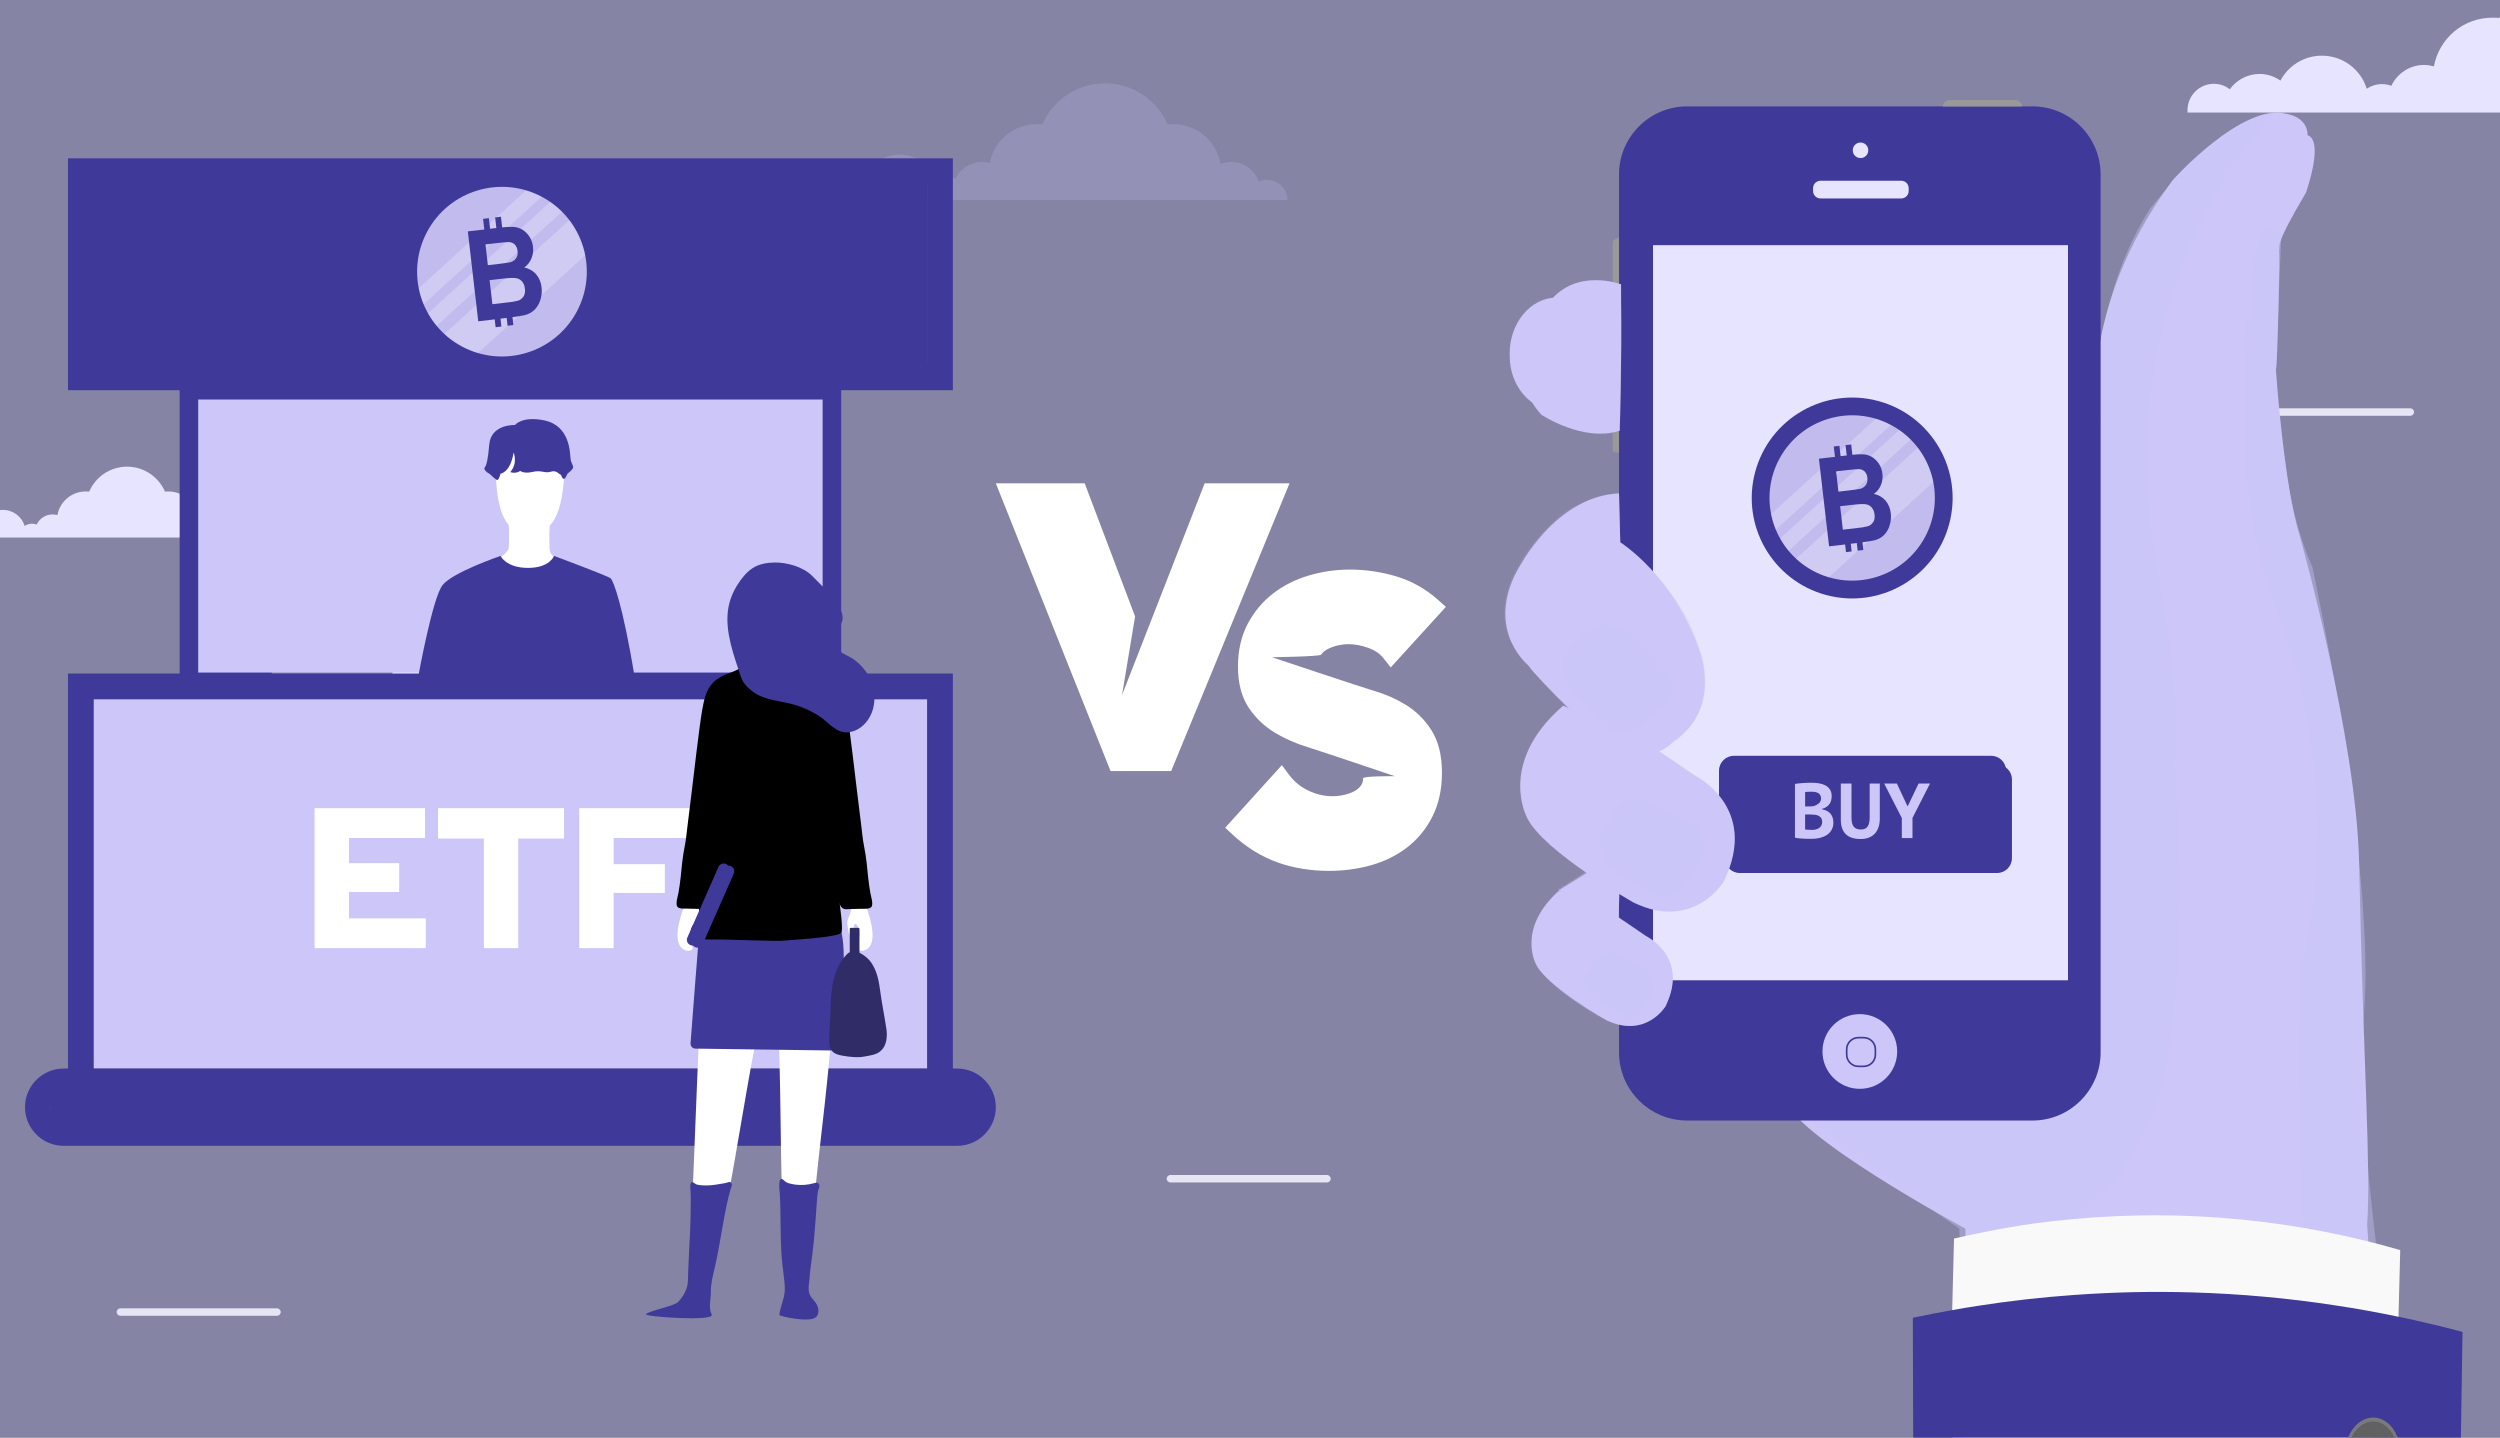 <?xml version="1.0" encoding="UTF-8"?> <svg xmlns="http://www.w3.org/2000/svg" width="600" height="345" viewBox="0 0 600 345" fill="none"><rect x="0" y="0" width="600" height="345" fill="#808080" stroke="none"/><g clip-path="url(#clip0_3075:1108)"><rect width="600" height="345" fill="#8684A5"></rect><path d="M578.483 99.787H540.894C540.417 99.787 540 99.37 540 98.894C540 98.417 540.417 98 540.894 98H578.483C578.959 98 579.376 98.417 579.376 98.894C579.376 99.37 578.959 99.787 578.483 99.787Z" fill="#E5E5F3"></path><path d="M126.95 170.27C126.538 170.27 126.127 170.373 125.75 170.51C125.168 168.829 123.591 167.629 121.74 167.629C121.158 167.629 120.609 167.732 120.13 167.938C119.581 164.576 116.668 162.037 113.172 162.037C112.898 162.037 112.624 162.072 112.35 162.072C110.808 158.504 107.243 156 103.131 156C98.984 156 95.454 158.504 93.911 162.072C93.637 162.037 93.363 162.037 93.089 162.037C89.627 162.037 86.783 164.507 86.166 167.8C85.789 167.697 85.412 167.629 85.001 167.629C83.287 167.629 81.813 168.658 81.128 170.099C80.785 169.961 80.408 169.893 79.997 169.893C79.346 169.893 78.729 170.099 78.215 170.442C77.529 168.178 75.404 166.531 72.902 166.531C70.778 166.531 68.927 167.732 68.001 169.481C67.316 169.001 66.459 168.692 65.534 168.692C64.094 168.692 62.792 169.413 62.004 170.51C61.49 170.099 60.839 169.859 60.119 169.859C58.405 169.859 57 171.265 57 172.98C57 173.083 57 173.152 57 173.255H61.215H63.237H67.487H69.818H76.844H78.317H80.956H83.115H87.365H88.976H96.07H98.709H107.483H110.122H117.696H118.827H123.9H125.75H130C130 171.642 128.663 170.27 126.95 170.27Z" fill="#E7E4FF"></path><path d="M304.028 43.157C303.357 43.157 302.687 43.324 302.072 43.547C301.123 40.819 298.553 38.871 295.536 38.871C294.586 38.871 293.692 39.038 292.91 39.372C292.016 33.916 287.267 29.797 281.569 29.797C281.122 29.797 280.675 29.853 280.228 29.853C277.714 24.064 271.903 20 265.199 20C258.439 20 252.684 24.064 250.17 29.853C249.723 29.797 249.277 29.797 248.83 29.797C243.187 29.797 238.55 33.805 237.544 39.149C236.93 38.982 236.315 38.871 235.645 38.871C232.851 38.871 230.449 40.541 229.331 42.879C228.773 42.656 228.158 42.545 227.488 42.545C226.426 42.545 225.421 42.879 224.583 43.435C223.465 39.761 220.001 37.09 215.923 37.09C212.459 37.09 209.442 39.038 207.934 41.877C206.816 41.097 205.42 40.596 203.911 40.596C201.565 40.596 199.442 41.765 198.157 43.547C197.319 42.879 196.257 42.489 195.084 42.489C192.291 42.489 190 44.771 190 47.555C190 47.722 190 47.833 190 48H196.872H200.168H207.096H210.895H222.348H224.75H229.052H232.572H239.5H242.125H253.69H257.992H272.294H276.596H288.943H290.787H299.055H302.072H309C309 45.384 306.821 43.157 304.028 43.157Z" fill="#9491B6"></path><path d="M53.992 126.06C53.586 126.06 53.18 126.161 52.808 126.296C52.234 124.64 50.679 123.457 48.853 123.457C48.279 123.457 47.738 123.559 47.265 123.761C46.724 120.449 43.851 117.948 40.403 117.948C40.132 117.948 39.862 117.982 39.592 117.982C38.07 114.467 34.555 112 30.499 112C26.408 112 22.927 114.467 21.406 117.982C21.135 117.948 20.865 117.948 20.594 117.948C17.18 117.948 14.375 120.382 13.766 123.626C13.394 123.525 13.023 123.457 12.617 123.457C10.927 123.457 9.473 124.471 8.797 125.891C8.459 125.755 8.087 125.688 7.682 125.688C7.039 125.688 6.431 125.891 5.924 126.229C5.248 123.998 3.152 122.376 0.684 122.376C-1.411 122.376 -3.237 123.559 -4.149 125.282C-4.825 124.809 -5.67 124.505 -6.583 124.505C-8.003 124.505 -9.287 125.215 -10.065 126.296C-10.572 125.891 -11.214 125.654 -11.924 125.654C-13.614 125.654 -15 127.04 -15 128.73C-15 128.831 -15 128.899 -15 129H-10.842H-8.848H-4.656H-2.358H4.572H6.025H8.628H10.758H14.949H16.538H23.535H26.138H34.791H37.394H44.865H45.98H50.983H52.808H57C57 127.412 55.682 126.06 53.992 126.06Z" fill="#E7E4FF"></path><g clip-path="url(#clip1_3075:1108)"><path d="M470.684 386.904C470.684 386.904 471.716 337.269 471.716 294.881C471.716 294.881 429.145 271.992 428.164 263.121L475.61 135.882L493.2 120.115C493.2 120.115 501.837 113.593 503.242 102.621C503.242 102.621 498.038 74.777 521.446 43.236C521.446 43.236 538.179 24.498 548.778 27.331C548.778 27.331 553.829 27.945 553.829 32.506C553.829 32.506 557.891 32.711 553.463 46.179C545.719 59.296 547.314 58.593 546.934 60.474C547.263 58.835 546.582 88.392 546.216 88.758C546.216 88.758 548.105 116.851 552.05 129.009C552.05 129.009 565.54 177.041 566.177 206.964C567.268 257.887 569.069 279.795 568.102 294.068C568.102 294.068 569.061 299.09 571.03 389.115L470.684 386.904Z" fill="#CCC6F9"></path><path opacity="0.4" d="M470.525 386.905C470.525 386.905 471.571 331.685 470.261 294.882C470.261 294.882 435.412 270.8 428.173 263.121L464.2 231.368L494.35 228.536L498.786 125.042L500.265 121.595L497.52 120.197C497.52 120.197 500.528 120.116 504.474 101.758C504.474 101.758 499.694 76.271 515.958 50.147C515.958 50.147 532.53 28.678 545.588 27.2C541.387 32.946 506.245 69.083 517.51 134.924C517.51 134.924 523.871 166.465 521.902 183.468C521.902 183.468 525.562 228.082 519.706 255.926C519.706 255.926 516.405 278.771 498.596 292.503C498.596 292.503 497.308 296.221 507.167 386.905H470.525V386.905Z" fill="#CCC6F9"></path><path opacity="0.4" d="M547.512 56.419C547.512 56.419 546.283 85.683 546.239 88.955C546.166 94.452 548.457 110.826 548.457 110.826C548.457 110.826 549.584 123.907 555.008 136.226C555.008 136.226 562.979 173.725 564.955 196.145C564.955 196.145 569.032 226.295 567.276 244.199C565.658 260.654 568.623 284.757 571.58 310.054C571.58 310.054 568.205 361.439 567.715 386.904H560.366C560.366 386.904 549.386 291.667 552.153 231.836C552.153 231.836 565.029 191.094 544.328 140.83C544.328 140.83 537.426 121.367 539.153 95.982C539.153 95.982 538.875 92.842 538.904 85.632C538.904 85.632 537.982 79.3 540.134 75.282C541.422 72.881 538.714 49.099 547.512 56.419Z" fill="#CCC6F9"></path><path d="M468.629 386.904H574.691H575.109H575.145H575.343H575.394H575.65H575.687H575.892H575.943L575.636 316.02L575.643 316.005L576.053 300.026C571.632 298.745 567.167 297.596 562.687 296.615C549.746 293.768 536.607 292.15 523.439 291.762C522.297 291.726 521.162 291.711 520.035 291.696C518 291.667 515.965 291.667 513.923 291.704C512.92 291.718 511.918 291.74 510.9 291.777C510.871 291.77 510.864 291.77 510.856 291.777C509.978 291.799 509.1 291.828 508.228 291.865C507.921 291.887 507.614 291.887 507.306 291.909C506.457 291.953 505.608 291.997 504.759 292.048C504.656 292.055 504.539 292.048 504.422 292.062C503.5 292.121 502.592 292.18 501.685 292.245C501.48 292.26 501.275 292.282 501.062 292.297C500.228 292.355 499.408 292.421 498.574 292.502C498.479 292.516 498.376 292.516 498.281 292.524C492.191 293.065 485.654 293.761 474.968 295.942C474.96 295.942 474.96 295.942 474.96 295.942C472.955 296.352 470.949 296.791 468.966 297.252L468.526 314.409L468.629 386.904Z" fill="#F9F9F9"></path><path d="M459.303 386.904H589.989L590.999 319.665C587.186 318.633 583.35 317.696 579.493 316.847C578.819 316.686 578.146 316.547 577.458 316.401C577.099 316.305 576.711 316.24 576.353 316.152C576.228 316.13 576.118 316.108 576.001 316.086C575.877 316.064 575.767 316.049 575.643 316.027C570.643 314.973 565.637 314.066 560.601 313.312C549.182 311.548 537.69 310.516 526.161 310.179C516.712 309.901 507.255 310.106 497.827 310.786C490.068 311.335 482.316 312.206 474.601 313.414C472.574 313.722 470.553 314.058 468.548 314.424C465.371 314.988 462.216 315.595 459.076 316.269L459.303 386.904Z" fill="#3F3999"></path><mask id="mask0_3075:1108" style="mask-type:alpha" maskUnits="userSpaceOnUse" x="496" y="291" width="95" height="108"><path d="M496.523 361.446L588.979 398.008L590.999 319.658C587.185 318.626 583.35 317.689 579.492 316.84C578.819 316.679 578.146 316.54 577.457 316.393C577.099 316.298 576.711 316.232 576.352 316.144C576.228 316.122 576.118 316.1 576.001 316.078C575.884 316.049 575.774 316.027 575.65 315.998L576.059 300.019C571.638 298.738 567.173 297.589 562.694 296.608C549.752 293.761 536.613 292.143 523.445 291.755C522.303 291.718 521.169 291.704 520.042 291.689C518.007 291.66 515.972 291.66 513.93 291.696C512.927 291.711 511.924 291.733 510.907 291.77C510.877 291.762 510.87 291.762 510.863 291.77C509.984 291.792 509.106 291.821 508.235 291.857C507.928 291.879 507.62 291.879 507.313 291.901C506.464 291.945 505.615 291.989 504.765 292.04C504.663 292.048 504.546 292.04 504.429 292.055C503.506 292.114 502.599 292.172 501.691 292.238C501.486 292.253 501.281 292.275 501.069 292.289C500.235 292.348 499.415 292.414 498.58 292.494C498.485 292.509 498.383 292.509 498.287 292.516L497.812 310.764L496.523 361.446Z" fill="url(#paint0_linear_3075:1108)"></path></mask><g mask="url(#mask0_3075:1108)"> </g><path d="M573.177 354.624C573.645 354.09 574.041 353.489 574.363 352.816C574.956 351.615 575.27 350.232 575.3 348.863C575.329 347.538 575.095 346.206 574.568 345.013C574.399 344.596 574.187 344.208 573.945 343.835C571.881 340.643 568.177 340.306 565.674 343.073C564.313 344.567 563.595 346.689 563.559 348.827C563.522 350.613 563.961 352.399 564.891 353.848C566.962 357.032 570.673 357.376 573.177 354.624ZM567.716 347.655C567.855 347.707 567.98 347.802 568.097 347.934C568.309 348.182 568.404 348.512 568.397 348.863C568.39 349.112 568.331 349.361 568.214 349.581C568.185 349.632 568.148 349.676 568.119 349.72C568.09 349.764 568.053 349.815 568.016 349.851C567.951 349.925 567.863 349.983 567.775 350.027C567.738 350.049 567.687 350.071 567.65 350.086C567.409 350.166 567.16 350.122 566.933 349.961C566.897 349.932 566.86 349.91 566.831 349.881C566.801 349.859 566.772 349.829 566.75 349.786H566.743C566.545 349.537 566.443 349.2 566.45 348.856C566.457 348.607 566.516 348.365 566.633 348.153C566.655 348.102 566.692 348.058 566.721 348.007C566.787 347.912 566.867 347.846 566.94 347.787C566.984 347.758 567.021 347.729 567.072 347.707C567.123 347.677 567.182 347.663 567.241 347.641C567.299 347.626 567.35 347.612 567.402 347.612C567.453 347.604 567.511 347.604 567.57 347.619C567.614 347.626 567.665 347.634 567.716 347.655V347.655ZM571.201 347.59C571.515 347.48 571.859 347.582 572.108 347.89C572.255 348.08 572.35 348.314 572.379 348.563C572.394 348.651 572.401 348.731 572.394 348.819C572.401 349.002 572.357 349.193 572.284 349.368C572.262 349.42 572.24 349.478 572.211 349.529C572.181 349.581 572.159 349.632 572.123 349.676C572.101 349.698 572.086 349.72 572.064 349.742C572.05 349.756 572.042 349.778 572.013 349.8C571.976 349.837 571.947 349.873 571.896 349.903C571.874 349.925 571.852 349.939 571.83 349.947C571.793 349.968 571.749 349.998 571.706 350.012C571.669 350.034 571.625 350.049 571.567 350.056C571.567 350.056 571.559 350.056 571.552 350.064C571.501 350.071 571.442 350.078 571.384 350.078C571.369 350.086 571.354 350.078 571.347 350.071C571.266 350.071 571.201 350.056 571.135 350.027L571.098 350.012C571.039 349.99 570.974 349.954 570.922 349.903C570.849 349.851 570.791 349.8 570.739 349.734C570.688 349.661 570.644 349.595 570.608 349.537C570.498 349.31 570.447 349.061 570.447 348.805C570.454 348.519 570.534 348.212 570.695 347.978C570.695 347.97 570.717 347.956 570.717 347.948C570.725 347.934 570.739 347.926 570.739 347.919C570.791 347.868 570.827 347.817 570.886 347.78C570.937 347.729 570.988 347.692 571.054 347.655C571.105 347.626 571.157 347.604 571.201 347.59ZM569.619 345.035C569.685 345.05 569.751 345.086 569.802 345.138C569.854 345.167 569.898 345.203 569.934 345.247C569.956 345.269 569.985 345.299 570 345.328C570.015 345.342 570.022 345.357 570.029 345.372C570.073 345.43 570.117 345.496 570.154 345.569C570.205 345.657 570.234 345.76 570.249 345.855C570.286 345.979 570.308 346.118 570.3 346.257C570.3 346.565 570.205 346.872 570.037 347.107H570.029C570 347.158 569.963 347.194 569.927 347.238C569.627 347.538 569.232 347.604 568.909 347.392C568.858 347.37 568.814 347.333 568.77 347.29C568.734 347.26 568.697 347.231 568.661 347.187C568.565 347.055 568.485 346.909 568.434 346.748C568.375 346.587 568.353 346.418 568.36 346.25C568.368 346.001 568.426 345.76 568.543 345.533C568.565 345.482 568.602 345.438 568.631 345.386C568.697 345.291 568.763 345.218 568.851 345.167C568.895 345.137 568.931 345.108 568.983 345.086C569.034 345.057 569.085 345.035 569.136 345.02C569.18 345.006 569.224 345.006 569.253 344.998C569.275 344.991 569.305 344.991 569.334 344.991C569.385 344.991 569.436 344.991 569.466 345.006C569.524 345.006 569.568 345.013 569.619 345.035ZM568.836 352.369C568.778 352.311 568.741 352.238 568.705 352.172C568.587 351.959 568.529 351.703 568.536 351.447C568.543 351.14 568.639 350.84 568.814 350.591V350.583C568.975 350.356 569.188 350.225 569.407 350.188C569.685 350.144 569.971 350.254 570.183 350.517C570.329 350.708 570.432 350.942 570.461 351.198C570.476 351.286 570.483 351.367 570.483 351.447C570.469 351.703 570.41 351.959 570.293 352.179C570.264 352.23 570.249 352.267 570.212 352.318C570.176 352.362 570.146 352.391 570.103 352.435C570.095 352.435 570.103 352.443 570.103 352.443C570.066 352.479 570.022 352.508 569.993 352.538C569.949 352.567 569.912 352.596 569.861 352.618C569.824 352.64 569.773 352.662 569.737 352.677C569.693 352.691 569.649 352.699 569.605 352.706C569.334 352.735 569.049 352.633 568.836 352.369Z" fill="#616161"></path><path d="M573.667 355.378C573.908 355.099 574.121 354.829 574.318 354.529C575.424 352.911 576.016 350.891 576.06 348.87C576.09 346.909 575.621 344.947 574.611 343.337C574.589 343.285 574.553 343.242 574.531 343.19C572.196 339.589 568.016 339.201 565.198 342.319C563.653 344.025 562.841 346.418 562.79 348.834C562.746 350.854 563.251 352.867 564.305 354.499C566.655 358.093 570.834 358.489 573.667 355.378ZM564.89 353.848C563.961 352.391 563.514 350.612 563.558 348.826C563.595 346.689 564.312 344.574 565.674 343.073C568.177 340.306 571.881 340.643 573.945 343.834C574.187 344.208 574.399 344.603 574.567 345.013C575.094 346.206 575.321 347.538 575.299 348.863C575.277 350.239 574.955 351.615 574.362 352.816C574.047 353.489 573.652 354.089 573.176 354.624C570.673 357.376 566.962 357.032 564.89 353.848Z" fill="#7A7A7A"></path><path d="M568.368 346.235C568.36 346.572 568.463 346.916 568.66 347.172C569.048 347.641 569.656 347.612 570.036 347.099C570.212 346.858 570.3 346.55 570.307 346.243C570.315 345.899 570.212 345.562 570.014 345.313C569.627 344.845 569.012 344.874 568.638 345.386C568.463 345.628 568.375 345.935 568.368 346.235Z" fill="#555555"></path><path d="M504.145 252.609C504.145 261.583 496.803 268.925 487.829 268.925H404.882C395.908 268.925 388.566 261.583 388.566 252.609V41.845C388.566 32.871 395.908 25.53 404.882 25.53H487.829C496.803 25.53 504.145 32.871 504.145 41.845V252.609V252.609Z" fill="#3F3999"></path><path d="M496.321 58.842H396.722V235.269H496.321V58.842Z" fill="#E7E4FF"></path><path d="M458.082 45.842C458.082 46.83 457.284 47.628 456.296 47.628H436.921C435.933 47.628 435.135 46.83 435.135 45.842V45.161C435.135 44.173 435.933 43.376 436.921 43.376H456.296C457.284 43.376 458.082 44.173 458.082 45.161V45.842Z" fill="#E7E4FF"></path><path d="M448.391 36.07C448.391 37.102 447.557 37.937 446.525 37.937C445.493 37.937 444.658 37.102 444.658 36.07C444.658 35.038 445.493 34.204 446.525 34.204C447.557 34.204 448.391 35.038 448.391 36.07Z" fill="#E7E4FF"></path><path d="M485.268 25.53C485.224 24.681 484.521 24 483.665 24H467.862C466.998 24 466.303 24.681 466.259 25.53H485.268Z" fill="#999999"></path><path d="M388.567 57.151C387.718 57.18 387.037 57.663 387.037 58.256V69.119C387.037 69.712 387.718 70.195 388.567 70.224V57.151Z" fill="#999999"></path><path d="M388.567 83.231C387.718 83.246 387.037 83.472 387.037 83.758V88.933C387.037 89.219 387.718 89.445 388.567 89.46V83.231Z" fill="#999999"></path><path d="M388.567 102.401C387.718 102.416 387.037 102.643 387.037 102.928V108.103C387.037 108.389 387.718 108.616 388.567 108.63V102.401Z" fill="#999999"></path><path d="M455.323 252.353C455.323 257.301 451.312 261.32 446.356 261.32C441.401 261.32 437.39 257.308 437.39 252.353C437.39 247.405 441.401 243.386 446.356 243.386C451.304 243.386 455.323 247.397 455.323 252.353Z" fill="#CCC6F9"></path><path d="M447.286 256.123H446.012C444.358 256.123 443.004 254.776 443.004 253.115V251.841C443.004 250.187 444.351 248.833 446.012 248.833H447.286C448.94 248.833 450.294 250.179 450.294 251.841V253.115C450.294 254.776 448.948 256.123 447.286 256.123ZM446.012 249.235C444.578 249.235 443.406 250.406 443.406 251.841V253.115C443.406 254.549 444.578 255.72 446.012 255.72H447.286C448.721 255.72 449.892 254.549 449.892 253.115V251.841C449.892 250.406 448.721 249.235 447.286 249.235H446.012Z" fill="#3F3999"></path><path d="M482.867 205.953C482.867 207.922 481.272 209.518 479.303 209.518H417.531C415.562 209.518 413.967 207.922 413.967 205.953V187.069C413.967 185.1 415.562 183.504 417.531 183.504H479.303C481.272 183.504 482.867 185.1 482.867 187.069V205.953Z" fill="#3F3999"></path><path d="M481.454 203.846C481.454 205.815 479.858 207.41 477.889 207.41H416.125C414.156 207.41 412.561 205.815 412.561 203.846V184.961C412.561 182.992 414.156 181.396 416.125 181.396H477.896C479.865 181.396 481.461 182.992 481.461 184.961V203.846H481.454Z" fill="#3F3999"></path><path d="M439.607 191.095C439.607 191.417 439.563 191.746 439.483 192.068C439.402 192.39 439.271 192.69 439.08 192.954C438.89 193.225 438.648 193.459 438.348 193.664C438.048 193.869 437.69 194.023 437.265 194.125V194.235C437.638 194.301 437.997 194.403 438.334 194.55C438.67 194.696 438.963 194.908 439.212 195.164C439.461 195.428 439.659 195.743 439.798 196.116C439.944 196.489 440.01 196.936 440.01 197.441C440.01 198.114 439.864 198.7 439.578 199.19C439.293 199.681 438.905 200.083 438.429 200.398C437.946 200.713 437.404 200.94 436.789 201.093C436.174 201.24 435.545 201.32 434.901 201.32C434.689 201.32 434.418 201.32 434.088 201.32C433.759 201.32 433.4 201.313 433.02 201.291C432.639 201.269 432.251 201.247 431.863 201.211C431.468 201.174 431.109 201.115 430.787 201.042V188.138C431.021 188.101 431.292 188.064 431.6 188.028C431.907 187.991 432.229 187.962 432.58 187.933C432.932 187.911 433.29 187.889 433.656 187.874C434.022 187.859 434.388 187.852 434.747 187.852C435.355 187.852 435.955 187.896 436.533 187.991C437.111 188.086 437.631 188.247 438.085 188.489C438.539 188.723 438.905 189.06 439.183 189.477C439.468 189.909 439.607 190.443 439.607 191.095ZM434.066 193.539C434.242 193.539 434.454 193.532 434.689 193.525C434.923 193.51 435.12 193.496 435.274 193.466C435.757 193.32 436.174 193.093 436.526 192.8C436.877 192.507 437.053 192.112 437.053 191.636C437.053 191.314 436.987 191.051 436.862 190.838C436.738 190.626 436.57 190.465 436.357 190.341C436.145 190.216 435.911 190.128 435.64 190.085C435.377 190.033 435.091 190.011 434.798 190.011C434.469 190.011 434.161 190.019 433.883 190.033C433.605 190.048 433.386 190.063 433.232 190.092V193.554H434.066V193.539ZM434.893 199.176C435.208 199.176 435.508 199.139 435.801 199.066C436.094 198.993 436.35 198.876 436.577 198.722C436.804 198.568 436.98 198.37 437.119 198.136C437.258 197.902 437.324 197.624 437.324 197.302C437.324 196.892 437.243 196.57 437.082 196.336C436.921 196.101 436.709 195.918 436.445 195.787C436.182 195.655 435.889 195.574 435.567 195.538C435.245 195.501 434.915 195.479 434.593 195.479H433.225V199.051C433.283 199.073 433.386 199.095 433.525 199.11C433.664 199.124 433.81 199.132 433.964 199.139C434.118 199.146 434.279 199.154 434.447 199.161C434.623 199.168 434.769 199.176 434.893 199.176Z" fill="#CCC6F9"></path><path d="M448.721 188.042H451.151V196.424C451.151 197.273 451.042 198.005 450.815 198.619C450.588 199.234 450.273 199.747 449.871 200.157C449.468 200.559 448.985 200.867 448.421 201.064C447.858 201.262 447.243 201.364 446.569 201.364C444.944 201.364 443.751 200.969 442.968 200.186C442.185 199.403 441.797 198.253 441.797 196.746V188.05H444.359V196.241C444.359 197.236 444.542 197.961 444.9 198.407C445.259 198.854 445.83 199.081 446.606 199.081C447.353 199.081 447.894 198.839 448.224 198.363C448.553 197.88 448.721 197.177 448.721 196.241V188.042V188.042Z" fill="#CCC6F9"></path><path d="M456.429 196.314L452.198 188.042H455.251L457.776 193.452H457.871L460.455 188.042H463.207L458.998 196.292V201.137H456.436V196.314H456.429Z" fill="#CCC6F9"></path><path d="M387.212 85.412C387.212 92.644 382.008 98.507 375.801 98.507H373.554C367.354 98.507 362.325 92.644 362.325 85.412V84.761C362.325 77.529 367.354 71.424 373.554 71.424H375.801C382.001 71.424 387.212 77.529 387.212 84.761V85.412Z" fill="#CCC6F9"></path><path d="M374.527 213.427L388.873 204.548L388.434 222.262L374.021 213.427H374.527Z" fill="#CCC6F9"></path><path opacity="0.3" d="M375.23 212.695L388.888 203.816L388.471 221.53L374.754 212.695H375.23Z" fill="#CCC6F9"></path><path d="M387.856 219.744L394.978 224.641C394.978 224.641 405.547 229.589 399.735 241.498C399.735 241.498 395.058 249.315 385.564 244.865C385.564 244.865 371.064 236.674 368.612 231.353C368.612 231.353 363.883 222.723 374.343 213.676L387.856 219.744Z" fill="#CCC6F9"></path><path opacity="0.3" d="M369.769 218.997C369.769 218.997 371.767 215.52 374.929 212.856L383.53 217.877L390.337 221.398L395.819 225.102C395.819 225.102 404.127 229.845 400.555 239.419C400.555 239.419 401.434 230.614 393.265 226.866C393.258 226.859 375.551 217.665 369.769 218.997Z" fill="#CCC6F9"></path><path opacity="0.4" d="M380.287 234.34C379.247 236.016 381.224 238.951 382.907 239.99L388.338 243.357C390.015 244.397 392.218 243.884 393.257 242.201L395.995 237.787C397.034 236.111 396.522 233.908 394.838 232.868L389.407 229.501C387.731 228.462 384.064 228.242 383.024 229.926L380.287 234.34Z" fill="#CCC6F9"></path><path opacity="0.4" d="M395.079 233.402L394.604 233.131C395.614 234.207 395.855 235.847 395.087 237.194L392.605 241.549C391.661 243.203 389.56 243.782 387.906 242.837L383.031 240.063C383.258 240.305 383.529 240.524 383.836 240.7L389.187 243.745C390.841 244.689 392.942 244.111 393.886 242.457L396.368 238.101C397.312 236.447 396.734 234.346 395.079 233.402Z" fill="#CCC6F9"></path><path d="M371.819 72.486C371.819 72.486 358.775 87.067 369.872 99.496C369.872 99.496 379.907 106.23 388.72 103.375C388.72 103.375 389.269 85.12 389.064 72.618L389.057 68.248C389.064 68.248 378.377 64.141 371.819 72.486Z" fill="#CCC6F9"></path><path opacity="0.3" d="M389.027 68.248L389.063 72.617C389.063 72.617 389.268 94.847 388.719 103.375C388.719 103.375 384.657 104.224 377.879 102.753C377.879 102.753 387.116 99.539 385.491 74.652L385.726 67.479L389.027 68.248Z" fill="#CCC6F9"></path><path d="M395.681 178.571L406.485 186.001C406.485 186.001 422.515 193.504 413.695 211.576C413.695 211.576 406.594 223.434 392.189 216.685C392.189 216.685 370.193 204.256 366.468 196.19C366.468 196.19 359.294 183.095 375.164 169.371L395.681 178.571Z" fill="#CCC6F9"></path><path opacity="0.3" d="M368.247 177.429C368.247 177.429 370.37 173.41 375.172 169.362L389.13 175.73L399.458 181.067L407.774 186.681C407.774 186.681 420.378 193.876 414.954 208.406C414.954 208.406 416.286 195.04 403.887 189.352C403.879 189.36 377.016 175.408 368.247 177.429Z" fill="#CCC6F9"></path><path opacity="0.4" d="M384.218 200.354C382.637 202.901 385.616 207.703 388.163 209.284L396.398 214.393C398.945 215.974 402.283 215.191 403.864 212.644L408.022 205.946C409.603 203.399 408.82 200.061 406.272 198.48L398.038 193.371C395.49 191.79 389.957 191.109 388.376 193.656L384.218 200.354Z" fill="#CCC6F9"></path><path opacity="0.4" d="M406.193 198.019L405.432 197.609C407.064 199.256 407.511 201.832 406.361 203.984L402.643 210.938C401.23 213.581 397.944 214.576 395.309 213.163L387.521 208.998C387.894 209.372 388.326 209.701 388.816 209.965L397.366 214.532C400.008 215.945 403.287 214.949 404.7 212.307L408.418 205.353C409.831 202.711 408.836 199.424 406.193 198.019Z" fill="#CCC6F9"></path><path d="M388.559 118.417L388.866 130.158C388.866 130.158 401.807 138.188 408 156.458C408 156.458 413.175 170.402 401.712 177.831C401.712 177.831 395.117 186.036 383.94 177.136C383.94 177.136 369.322 163.404 366.753 159.649C366.753 159.649 357.186 151.919 363.357 138.458C363.357 138.466 372.111 119.273 388.559 118.417Z" fill="#CCC6F9"></path><path opacity="0.1" d="M387.673 174.149C387.673 174.149 373.056 160.418 370.487 156.663C370.487 156.663 360.92 148.926 367.09 135.472C367.09 135.472 370.977 126.952 378.443 121.016C368.364 126.579 363.072 138.173 363.072 138.173C356.901 151.627 366.468 159.364 366.468 159.364C369.037 163.111 383.655 176.85 383.655 176.85C394.173 185.231 400.636 178.453 401.354 177.626C398.309 178.775 393.646 178.907 387.673 174.149Z" fill="#CCC6F9"></path><path opacity="0.3" d="M388.559 118.417L388.866 130.158C388.866 130.158 403.388 140.34 407.722 155.191C407.722 155.191 413.943 169.421 401.705 177.838C401.705 177.838 408.395 165.68 401.463 155.008C401.463 155.008 384.987 128.76 365.714 134.264C365.721 134.257 374.666 118.673 388.559 118.417Z" fill="#CCC6F9"></path><path opacity="0.4" d="M375.94 156.363C373.605 158.544 375.677 164.4 377.858 166.735L384.914 174.289C387.096 176.624 390.755 176.748 393.09 174.567L399.239 168.828C401.574 166.647 401.698 162.987 399.517 160.652L392.461 153.098C390.28 150.763 384.424 148.443 382.089 150.624L375.94 156.363Z" fill="#CCC6F9"></path><path opacity="0.4" d="M399.809 160.652L399.18 159.979C400.263 162.204 399.824 164.956 397.928 166.735L391.78 172.473C389.445 174.655 385.785 174.53 383.603 172.195L377.177 165.315C377.426 165.82 377.748 166.303 378.15 166.735L385.206 174.289C387.388 176.624 391.048 176.748 393.383 174.567L399.531 168.828C401.866 166.647 401.991 162.987 399.809 160.652Z" fill="#CCC6F9"></path><path opacity="0.3" d="M368.605 231.36C373.063 238.665 385.558 244.872 385.558 244.872C395.052 249.322 399.729 241.505 399.729 241.505C399.883 241.183 400.022 240.875 400.153 240.568C391.816 241.82 382.901 239.997 368.605 231.36Z" fill="#CCC6F9"></path><path opacity="0.3" d="M366.475 196.189C374.021 207.52 394.677 217.694 394.677 217.694C404.413 221.537 411.161 214.554 411.161 214.554C411.315 214.232 414.082 210.777 414.214 210.47C405.869 211.721 380.77 204.819 366.475 196.189Z" fill="#CCC6F9"></path><path opacity="0.3" d="M362.076 152.878C370.56 166.844 387.358 179.624 387.358 179.624C397.094 183.467 403.842 176.484 403.842 176.484C403.996 176.162 406.763 172.707 406.895 172.4C392.27 178.241 377.089 169.362 362.076 152.878Z" fill="#CCC6F9"></path><path d="M438.283 142.805C451.143 146.251 464.36 138.62 467.806 125.761C471.251 112.902 463.62 99.684 450.761 96.239C437.902 92.793 424.684 100.424 421.239 113.283C417.793 126.142 425.424 139.36 438.283 142.805Z" fill="#3F3999"></path><path d="M461.993 128.912C467.184 119.263 463.57 107.233 453.921 102.043C444.273 96.852 432.243 100.465 427.052 110.114C421.861 119.762 425.475 131.792 435.124 136.983C444.772 142.174 456.802 138.56 461.993 128.912Z" fill="#C2BCEE"></path><path opacity="0.22" d="M455.81 103.209L427.235 129.242C427.819 130.281 428.496 131.266 429.258 132.182L458.547 105.496C457.706 104.652 456.79 103.887 455.81 103.209V103.209ZM460.266 107.463L431.067 134.088C433.305 136.161 435.992 137.688 438.918 138.549L464.008 115.683C463.407 112.692 462.127 109.88 460.266 107.463V107.463ZM450.142 100.523L425.057 123.39C425.312 124.672 425.693 125.926 426.193 127.134L453.775 102.009C452.618 101.39 451.402 100.887 450.146 100.508L450.142 100.523Z" fill="white"></path><path d="M452.529 120.146C451.797 119.306 450.801 118.74 449.705 118.539C450.46 118.033 451.047 117.313 451.39 116.47C451.764 115.591 451.899 114.627 451.779 113.679C451.695 112.87 451.428 112.091 450.999 111.4C450.57 110.709 449.99 110.125 449.301 109.692C448.685 109.316 447.986 109.095 447.266 109.046C446.364 109.009 445.46 109.044 444.564 109.152L444.28 106.661L442.926 106.826L443.212 109.307L441.745 109.479L441.46 106.993L440.105 107.159L440.39 109.645L436.541 110.087L438.979 131.12L442.829 130.672L443.04 132.509L444.394 132.344L444.18 130.501L445.272 130.37L445.628 130.323L445.838 132.16L447.193 131.995L446.982 130.142C448.385 129.952 449.323 129.802 449.775 129.696C450.676 129.496 451.505 129.051 452.17 128.409C452.809 127.749 453.274 126.94 453.524 126.056C453.809 125.133 453.899 124.16 453.787 123.2C453.687 122.078 453.248 121.013 452.529 120.146ZM440.67 113.133L442.819 112.884C444.585 112.681 445.651 112.587 446.031 112.588C446.586 112.574 447.124 112.781 447.526 113.163C447.906 113.587 448.134 114.126 448.172 114.694C448.268 115.288 448.139 115.896 447.811 116.399C447.467 116.873 446.961 117.204 446.389 117.328C446.038 117.414 445.143 117.523 443.676 117.711L441.223 117.994L440.67 113.133ZM449.564 125.296C449.279 125.771 448.831 126.126 448.303 126.295C447.465 126.51 446.61 126.652 445.748 126.72L442.286 127.119L441.632 121.496L444.657 121.149C446.359 120.95 447.478 120.922 448.013 121.066C448.52 121.19 448.97 121.48 449.293 121.89C449.631 122.346 449.835 122.887 449.883 123.453C450.001 124.085 449.898 124.738 449.593 125.304L449.564 125.296Z" fill="#3F3999"></path></g><path d="M318.483 283.787H280.894C280.417 283.787 280 283.37 280 282.894C280 282.417 280.417 282 280.894 282H318.483C318.959 282 319.376 282.417 319.376 282.894C319.376 283.37 318.959 283.787 318.483 283.787Z" fill="#E5E5F3"></path><path d="M66.483 315.787H28.894C28.417 315.787 28 315.37 28 314.894C28 314.417 28.417 314 28.894 314H66.483C66.959 314 67.376 314.417 67.376 314.894C67.376 315.37 66.959 315.787 66.483 315.787Z" fill="#E5E5F3"></path><g clip-path="url(#clip2_3075:1108)"><rect x="20.37" y="165.783" width="202.371" height="90.65" fill="#CCC6F9"></rect><path d="M229.721 256.451H228.689V161.651H201.883V93.644H228.689V38H16.311V93.644H43.117V161.651H16.311V256.451H15.279C10.162 256.451 6 260.614 6 265.725C6 270.841 10.162 275 15.279 275H229.721C234.839 275 239 270.841 239 265.725C239 260.614 234.835 256.451 229.721 256.451ZM22.496 87.462V44.182H222.504V87.462H22.496ZM76.445 137.264C79.808 139.547 83.863 140.886 88.226 140.886C92.593 140.886 96.652 139.547 100.015 137.26C106.642 141.423 110.879 148.766 111.219 156.883L111.199 161.651H65.221L65.233 156.899C65.569 148.782 69.809 141.435 76.445 137.264ZM73.398 119.884C73.398 111.711 80.049 105.063 88.226 105.063C96.403 105.063 103.054 111.711 103.054 119.884C103.054 123.897 101.45 127.539 98.849 130.209L97.719 131.165C95.071 133.396 91.7 134.625 88.234 134.625C84.764 134.625 81.397 133.396 78.749 131.169L77.595 130.197C74.999 127.527 73.398 123.889 73.398 119.884ZM22.496 167.837H222.504V256.455H22.496V167.837ZM229.721 268.818H15.279C13.572 268.818 12.185 267.432 12.185 265.725C12.185 264.019 13.572 262.633 15.279 262.633H229.721C231.428 262.633 232.815 264.019 232.815 265.725C232.815 267.432 231.424 268.818 229.721 268.818Z" fill="#3F3999"></path><rect x="20.221" y="43.461" width="202.371" height="44.779" fill="#3F3999"></rect><rect x="47.568" y="95.885" width="149.864" height="65.53" fill="#CCC6F9"></rect><rect x="12.158" y="261.662" width="221.709" height="8.208" fill="#3F3999"></rect><path d="M114.063 89.102C127.261 92.635 140.827 84.803 144.366 71.609C147.904 58.414 140.074 44.853 126.876 41.32C113.679 37.786 100.112 45.618 96.574 58.813C93.036 72.007 100.866 85.568 114.063 89.102Z" fill="#3F3999"></path><path d="M138.4 74.842C143.729 64.942 140.022 52.6 130.119 47.275C120.217 41.951 107.869 45.66 102.54 55.561C97.211 65.461 100.918 77.803 110.82 83.128C120.723 88.452 133.07 84.743 138.4 74.842Z" fill="#C2BCEE"></path><path opacity="0.22" d="M132.057 48.471L102.725 75.186C103.324 76.253 104.019 77.263 104.801 78.203L134.866 50.818C134.003 49.952 133.063 49.167 132.057 48.471V48.471ZM136.63 52.835L106.657 80.159C108.954 82.285 111.711 83.851 114.714 84.734L140.468 61.269C139.852 58.2 138.539 55.315 136.63 52.835V52.835ZM126.24 45.716L100.491 69.182C100.753 70.498 101.143 71.785 101.657 73.024L129.969 47.24C128.781 46.605 127.533 46.09 126.244 45.701L126.24 45.716Z" fill="white"></path><path d="M128.687 65.85C127.935 64.989 126.914 64.407 125.789 64.202C126.564 63.682 127.166 62.943 127.518 62.079C127.903 61.176 128.041 60.188 127.918 59.215C127.832 58.385 127.558 57.585 127.118 56.877C126.678 56.168 126.082 55.569 125.376 55.124C124.743 54.739 124.026 54.512 123.287 54.462C122.361 54.423 121.434 54.46 120.514 54.57L120.223 52.015L118.833 52.185L119.126 54.73L117.62 54.907L117.328 52.357L115.938 52.526L116.23 55.077L112.279 55.532L114.778 77.112L118.73 76.652L118.946 78.537L120.336 78.367L120.117 76.475L121.237 76.342L121.603 76.293L121.818 78.178L123.209 78.008L122.992 76.107C124.432 75.912 125.395 75.758 125.859 75.649C126.784 75.444 127.635 74.987 128.317 74.328C128.973 73.651 129.45 72.821 129.707 71.914C130 70.966 130.092 69.968 129.978 68.983C129.875 67.832 129.425 66.739 128.687 65.85ZM116.517 58.656L118.722 58.401C120.535 58.192 121.629 58.095 122.019 58.096C122.589 58.082 123.14 58.294 123.553 58.686C123.943 59.121 124.177 59.674 124.216 60.257C124.315 60.866 124.182 61.489 123.845 62.006C123.492 62.493 122.973 62.832 122.385 62.96C122.026 63.048 121.106 63.16 119.601 63.353L117.083 63.644L116.517 58.656ZM125.643 71.135C125.35 71.622 124.89 71.987 124.349 72.16C123.489 72.38 122.611 72.526 121.726 72.596L118.173 73.006L117.502 67.237L120.607 66.881C122.354 66.676 123.502 66.647 124.052 66.794C124.572 66.922 125.034 67.219 125.366 67.639C125.712 68.108 125.922 68.663 125.971 69.244C126.091 69.892 125.986 70.562 125.673 71.143L125.643 71.135Z" fill="#3F3999"></path><path d="M122.033 123.156C122.033 123.156 122.343 130.502 122.033 131.692C121.723 132.882 118.811 134.838 115.828 136.236C115.828 136.236 119.666 141.484 127.165 141.328C134.664 141.173 136.57 138.071 137.76 136.363C137.76 136.363 132.039 134.335 131.902 131.903C131.765 129.471 131.902 123.157 131.902 123.157H122.033V123.156Z" fill="white"></path><path d="M126.899 130.139C129.272 130.139 130.921 128.524 131.847 127.247C131.861 125.089 131.903 123.157 131.903 123.157H122.033C122.033 123.157 122.116 125.088 122.153 127.148C122.947 128.438 124.466 130.139 126.899 130.139Z" fill="white"></path><path d="M135.309 115.41C134.624 123.942 132.231 128.039 127.183 128.039C122.133 128.039 119.709 124.656 119.056 115.41C118.574 108.583 122.153 104.36 127.182 104.36C132.211 104.36 135.878 108.323 135.309 115.41Z" fill="white"></path><path d="M117.604 113.815C117.604 113.815 118.96 115.153 119.336 115.203C119.712 115.253 120.145 113.657 120.145 113.657C120.145 113.657 122.461 113.5 123.268 108.618C123.268 108.618 124.357 111.143 122.462 113.298C122.462 113.298 123.556 113.822 124.873 113.028C124.873 113.028 125.725 113.755 127.832 113.254C129.938 112.753 130.805 113.679 132.226 113.204C133.648 112.728 134.295 114.028 134.621 113.928C134.621 113.928 134.954 114.847 135.147 114.88C135.623 114.961 135.7 114.656 135.7 114.656L136.199 113.683C136.199 113.683 137.404 112.791 137.529 112.264C137.655 111.738 137.067 111.129 136.947 110.242C136.761 108.853 136.947 102.149 130.539 100.874C125.218 99.815 123.608 102.002 123.608 102.002C123.608 102.002 117.805 101.73 117.414 106.734C117.145 110.167 116.74 111.719 116.364 112.144C115.988 112.57 116.551 113.197 117.604 113.815Z" fill="#3F3999"></path><path d="M120.132 133.427C120.132 133.427 121.467 136.297 126.714 136.297C131.962 136.297 132.973 133.416 132.973 133.416C132.973 133.416 145.819 138.199 146.538 138.784C147.258 139.368 149.508 145.573 152.266 162.143H100.432C100.432 162.143 103.79 143.577 106.189 140.46C108.588 137.343 120.132 133.427 120.132 133.427Z" fill="#3F3999"></path><path d="M109.903 161.148C109.903 161.148 109.228 148.29 108.644 145.728L108.913 161.148H109.903Z" fill="#3F3999"></path><path d="M143.386 160.907C143.386 160.907 144.061 148.049 144.645 145.486L144.376 160.907H143.386Z" fill="#3F3999"></path><path d="M75.502 227.559V193.959H101.998V201.111H83.758V207.159H95.806V214.071H83.758V220.407H102.19V227.559H75.502ZM105.129 201.255V193.959H135.369V201.255H124.377V227.559H116.121V201.255H105.129ZM139.017 227.559V193.959H165.705V201.111H147.273V207.399H159.561V214.311H147.273V227.559H139.017Z" fill="white"></path></g><path d="M199.362 250.944C199.07 253.883 198.78 256.823 198.489 259.765C197.838 266.338 196.525 277.033 195.875 283.607C195.197 290.453 187.787 290.719 187.588 283.511C187.407 277.026 187.306 263.199 187.126 256.713C187.116 256.356 186.965 249.875 186.936 249.875H199.362V250.944Z" fill="white"></path><path d="M181.389 249.873C181.368 249.979 181.348 250.087 181.329 250.193C180.958 252.146 180.589 254.099 180.219 256.052C179.513 259.778 176.055 280.264 175.348 283.991C174.476 288.594 166.09 289.874 166.289 284.956C166.486 280.073 166.864 270.459 167.063 265.577C167.214 261.836 167.366 258.095 167.517 254.353C167.577 252.86 167.639 251.366 167.699 249.873H181.389V249.873Z" fill="white"></path><path d="M187.397 297.454C187.336 295.04 187.341 292.625 187.289 290.21C187.264 288.982 187.224 287.755 187.152 286.528C187.114 285.886 186.994 285.232 187.022 284.588C187.04 284.151 186.982 283.512 187.252 283.142C187.322 283.045 187.421 282.963 187.54 282.948C187.708 282.927 187.859 283.047 187.988 283.159C188.405 283.524 188.693 283.811 189.217 283.958C189.778 284.116 190.344 284.242 190.924 284.314C192.381 284.497 193.874 284.389 195.287 283.981C195.683 283.866 196.169 283.749 196.457 284.043C196.567 284.154 196.625 284.309 196.656 284.463C196.747 284.902 196.472 285.3 196.369 285.724C196.189 286.464 196.133 287.174 196.079 287.926C195.975 289.433 195.874 290.941 195.765 292.448C195.551 295.419 195.304 298.388 194.926 301.341C194.691 303.184 194.398 305.024 194.277 306.881C194.199 308.075 193.843 309.426 194.298 310.593C194.528 311.187 194.943 311.688 195.372 312.16C196.778 313.706 196.603 315.41 195.877 316.081C194.262 317.573 187.008 315.87 187.037 315.59C187.231 313.716 188.147 311.957 188.31 310.128C188.451 308.554 188.159 306.744 187.979 305.175C187.907 304.557 187.813 303.943 187.749 303.323C187.542 301.382 187.449 299.423 187.397 297.454Z" fill="#3F3999"></path><path d="M170.807 315.482C169.971 313.814 170.618 311.899 170.601 310.063C170.58 307.926 171.176 305.848 171.643 303.782C172.364 300.586 172.889 297.351 173.46 294.127C173.755 292.462 174.061 290.801 174.413 289.148C174.689 287.851 174.996 286.632 175.355 285.359C175.454 285.007 175.7 284.583 175.653 284.211C175.619 283.943 175.408 283.684 175.139 283.679C174.835 283.674 174.346 283.898 174.018 283.948C173.567 284.015 173.119 284.089 172.671 284.173C171.396 284.412 170.091 284.563 168.794 284.489C168.317 284.461 167.836 284.429 167.368 284.329C166.88 284.225 166.702 283.912 166.261 283.744C165.444 283.433 165.693 285.448 165.725 285.817C165.883 287.576 165.683 295.96 165.48 298.383C165.446 299.026 165.415 299.67 165.384 300.313C165.307 301.939 165.236 303.562 165.161 305.187C165.102 306.455 165.207 307.823 164.835 309.049C164.454 310.3 163.702 311.422 162.837 312.39C161.813 313.535 156.046 314.439 155.017 315.41C154.389 315.996 171.687 317.24 170.807 315.482Z" fill="#3F3999"></path><path d="M167.928 222.674C168.048 222.114 168.108 221.532 167.997 220.966C167.854 220.242 167.372 219.664 167.207 218.934C167.197 218.888 167.185 218.841 167.175 218.795C167.082 218.421 166.979 218.049 166.878 217.676C166.797 217.384 166.732 217.089 166.701 216.787C166.674 216.52 166.686 216.243 166.713 215.976C166.722 215.888 166.771 215.785 166.751 215.699C166.792 215.869 166.832 216.032 166.955 216.163C167.063 216.276 167.202 216.353 167.327 216.446C167.401 216.501 167.47 216.561 167.535 216.626C167.551 216.641 167.566 216.659 167.576 216.677C167.59 216.705 167.592 216.737 167.593 216.768C167.612 217.155 167.635 217.527 167.684 217.911C167.727 218.244 167.813 218.56 167.887 218.888C168.052 219.617 168.465 220.244 168.608 220.968C168.719 221.534 168.657 222.116 168.539 222.675C168.431 223.182 168.429 223.731 168.167 224.192C168.139 224.239 168.11 224.287 168.064 224.316C167.93 224.4 167.762 224.283 167.662 224.16C167.642 224.134 167.628 224.103 167.609 224.077C167.81 223.638 167.829 223.139 167.928 222.674Z" fill="#E8A09B"></path><path d="M196.954 205.862C198.43 213.343 202.195 220.372 202.465 228.088C202.737 235.848 202.008 243.483 200.467 251.154C200.354 251.719 199.849 252.119 199.272 252.112L166.909 251.668C166.22 251.659 165.679 251.069 165.732 250.38C166.087 245.664 167.354 228.989 168.109 220.495C168.571 215.297 169.051 209.533 171.306 204.743C171.986 203.298 195.404 198.004 196.954 205.862Z" fill="#3F3999"></path><path d="M201.948 223.758C201.512 224.827 193.7 225.31 187.685 225.782C186.089 225.907 173.199 225.419 171.476 225.471C169.594 225.526 164.606 225.661 165.24 222.413C165.403 221.577 166.076 220.952 166.571 220.261C167.05 219.593 167.376 218.831 167.699 218.076C169.479 213.913 171.154 209.693 171.801 205.172C172.907 197.445 171.703 190.443 169.93 183.003C168.727 177.954 168.964 169.435 172.329 165.239C172.904 164.522 173.784 163.992 174.275 163.237C174.756 162.497 175.315 161.735 176.063 161.241C176.719 160.808 177.488 160.505 178.159 160.082C178.787 159.686 179.456 159.314 180.193 159.219C180.591 159.169 181.009 159.214 181.38 159.368C181.524 159.428 181.665 159.504 181.794 159.593C181.871 159.646 181.934 159.71 182.007 159.767C182.07 159.818 182.152 159.818 182.18 159.912C182.26 160.18 181.962 160.446 181.799 160.611C181.583 160.829 192.767 164.036 192.6 164.297C192.087 165.099 203.35 220.316 201.948 223.758Z" fill="black"></path><path d="M168.604 220.966C168.716 221.532 168.654 222.114 168.535 222.674C168.427 223.18 168.426 223.729 168.163 224.191C168.136 224.237 168.106 224.285 168.06 224.314C167.926 224.398 167.758 224.282 167.659 224.158C167.353 223.779 167.224 223.288 167.154 222.806C167.104 222.469 167.075 222.112 166.883 221.831C166.837 221.762 166.764 221.694 166.682 221.707C166.637 221.714 166.601 221.745 166.569 221.776C166.222 222.095 165.996 222.531 165.87 222.986C165.661 223.743 165.688 224.531 165.833 225.296C165.977 226.06 166.203 226.815 166.212 227.592C166.214 227.681 166.21 227.777 166.164 227.853C166.123 227.922 166.051 227.966 165.98 228.004C165.108 228.461 163.971 228.033 163.37 227.256C162.769 226.477 162.606 225.445 162.604 224.462C162.603 222.579 163.116 220.738 163.684 218.943C163.816 218.527 163.986 218.124 164.127 217.717C164.206 217.491 164.243 217.252 164.271 217.016C164.298 216.784 164.245 216.401 164.427 216.24C164.609 216.077 164.925 216.058 165.153 216.013C165.405 215.965 165.7 215.929 165.954 215.979C166.426 216.072 166.965 216.381 167.242 216.782C167.66 217.39 167.724 218.186 167.882 218.884C168.048 219.614 168.462 220.24 168.604 220.966Z" fill="white"></path><path d="M203.421 220.966C203.309 221.532 203.371 222.114 203.489 222.673C203.598 223.18 203.599 223.729 203.862 224.191C203.889 224.237 203.919 224.285 203.965 224.314C204.099 224.398 204.267 224.282 204.366 224.158C204.672 223.779 204.801 223.288 204.871 222.806C204.921 222.469 204.95 222.112 205.142 221.831C205.188 221.762 205.261 221.694 205.343 221.707C205.388 221.714 205.424 221.745 205.456 221.776C205.803 222.095 206.029 222.531 206.155 222.986C206.364 223.743 206.337 224.53 206.192 225.296C206.048 226.059 205.822 226.815 205.813 227.592C205.811 227.681 205.815 227.777 205.861 227.853C205.902 227.921 205.974 227.966 206.045 228.004C206.917 228.46 208.054 228.033 208.655 227.256C209.256 226.476 209.419 225.445 209.42 224.462C209.422 222.579 208.909 220.738 208.341 218.943C208.137 218.301 207.926 217.659 207.62 217.06C207.353 216.535 206.932 215.996 206.345 215.958C205.844 215.926 205.061 216.38 204.783 216.784C204.365 217.391 204.301 218.187 204.143 218.886C203.977 219.614 203.563 220.24 203.421 220.966Z" fill="white"></path><path d="M204.128 233.269H206.08C206.183 233.269 206.267 233.185 206.267 233.082V222.883C206.267 222.78 206.183 222.696 206.08 222.696H204.128C204.025 222.696 203.941 222.78 203.941 222.883V233.082C203.941 233.185 204.024 233.269 204.128 233.269Z" fill="#2F2C68"></path><path d="M201.381 253.19C201.664 253.267 201.954 253.324 202.239 253.372C203.902 253.652 205.805 253.892 207.47 253.568C208.821 253.305 210.252 253.19 211.347 252.245C212.8 250.99 213.011 248.804 212.728 246.904C212.256 243.724 211.602 240.633 211.191 237.45C210.834 234.682 210.106 231.531 207.835 229.677C207.043 229.03 206.056 228.376 204.997 228.334C203.966 228.292 203.452 228.756 202.804 229.509C201.415 231.121 200.544 233.13 200.051 235.183C199.431 237.767 199.371 240.45 199.313 243.106C199.267 245.274 199.032 247.431 199.004 249.595C198.992 250.486 199.059 251.442 199.605 252.145C200.039 252.703 200.691 253.003 201.381 253.19Z" fill="#2F2C68"></path><path d="M180.908 159.981C178.924 160.098 174.83 161.447 173.084 162.397C172.413 162.763 171.77 163.188 171.224 163.722C169.458 165.45 168.941 168.05 168.509 170.484C167.86 174.136 166.379 187.031 166.029 189.873C165.7 192.547 165.368 195.222 165.039 197.896C164.804 199.804 164.661 201.524 164.28 203.408C163.807 205.752 163.597 208.138 163.362 210.516C163.237 211.781 163.035 213.034 162.829 214.287C162.708 215.016 162.043 216.979 162.585 217.631C163.038 218.177 164.322 218.055 164.933 218.071C165.83 218.091 166.728 218.112 167.625 218.133C168.434 218.151 169.261 218.361 169.803 217.64C170.769 216.356 170.924 214.177 171.274 212.598C171.641 210.94 172.003 209.279 172.362 207.619C174.064 199.725 175.681 191.807 177.066 183.851C178.138 177.69 179.657 171.03 179.228 164.735L180.908 159.981Z" fill="black"></path><path d="M190.808 160.058C192.791 160.175 196.886 161.488 198.632 162.437C199.303 162.802 199.946 163.228 200.492 163.762C202.258 165.49 202.774 168.09 203.207 170.523C203.855 174.177 205.337 187.07 205.687 189.912C206.016 192.586 206.347 195.261 206.677 197.935C206.912 199.844 207.054 201.563 207.435 203.447C207.909 205.792 208.118 208.177 208.353 210.556C208.479 211.821 208.681 213.073 208.887 214.326C209.007 215.055 209.673 217.019 209.131 217.671C208.678 218.217 207.394 218.095 206.783 218.108C205.886 218.129 204.988 218.15 204.091 218.17C203.282 218.189 202.455 218.399 201.913 217.678C200.947 216.394 200.792 214.215 200.442 212.636C200.075 210.978 199.711 209.317 199.354 207.657C197.653 199.763 196.035 191.845 194.65 183.889C193.577 177.728 192.059 171.067 192.488 164.772L190.808 160.058Z" fill="black"></path><path d="M165.662 226.811C166.352 227.115 167.157 226.803 167.461 226.113L174.936 209.151C175.24 208.461 174.928 207.656 174.238 207.352C173.548 207.048 172.743 207.361 172.439 208.05L164.964 225.013C164.662 225.701 164.974 226.508 165.662 226.811Z" fill="#3F3999"></path><path d="M166.839 227.328C167.529 227.632 168.334 227.319 168.638 226.63L176.115 209.667C176.419 208.977 176.107 208.172 175.417 207.869C174.727 207.565 173.922 207.877 173.618 208.567L166.143 225.529C165.839 226.219 166.151 227.024 166.839 227.328Z" fill="#3F3999"></path><path d="M203.726 175.732C203.939 175.706 204.157 175.666 204.384 175.611C206.426 175.11 208.08 173.497 208.98 171.596C210.361 168.673 210.069 165.098 208.504 162.268C207.662 160.746 206.474 159.433 205.094 158.38C203.884 157.456 202.132 156.99 201.168 155.896C200.438 155.069 199.596 153.83 199.388 152.728C199.232 151.894 199.543 150.908 200.315 150.557C200.694 150.386 201.147 150.379 201.487 150.137C201.715 149.976 201.864 149.725 201.978 149.468C202.925 147.298 201.001 144.968 199.731 143.343C198.297 141.508 196.579 139.922 194.959 138.258C192.827 136.068 188.875 134.942 185.882 135.002C184.058 135.038 182.134 135.342 180.567 136.392C179.095 137.377 177.969 138.819 177.023 140.298C175.863 142.114 175.051 144.153 174.741 146.291C173.951 151.728 176.205 157.534 177.871 162.61C178.338 164.033 179.771 165.385 180.974 166.214C183.503 167.961 186.75 168.151 189.735 168.894C192.124 169.49 194.416 170.472 196.496 171.793C198.932 173.343 200.615 176.099 203.726 175.732Z" fill="#3F3999"></path><g clip-path="url(#clip3_3075:1108)"><path d="M289.119 116L269.291 166.799L272.422 147.946L260.328 116H239L266.53 185.05H281.086L309.486 116H289.119Z" fill="white"></path><path d="M337.266 169.077C334.895 167.642 332.304 166.519 329.583 165.746C327.102 165.034 305.274 157.739 305.274 157.739C305.274 157.739 316.728 157.569 317.039 157.137C317.429 156.596 317.919 156.164 318.559 155.823C319.329 155.412 320.16 155.111 321.03 154.91C321.94 154.709 322.831 154.599 323.671 154.599C325.142 154.599 326.742 154.9 328.433 155.502C329.973 156.054 331.144 156.846 332.014 157.95L333.775 160.177L347.01 145.649L345.189 144.024C342.228 141.375 338.847 139.468 335.145 138.345C331.554 137.251 327.783 136.699 323.951 136.699C320.6 136.699 317.289 137.171 314.127 138.114C310.896 139.067 307.995 140.532 305.514 142.458C302.983 144.415 300.943 146.883 299.422 149.773C297.891 152.713 297.111 156.134 297.111 159.957C297.111 164 298.002 167.351 299.742 169.93C301.413 172.388 303.544 174.405 306.064 175.9C308.455 177.325 311.066 178.468 313.837 179.311C316.398 180.084 334.755 186.285 334.755 186.285C334.755 186.285 327.142 186.224 327.142 186.796C327.142 187.458 326.992 187.99 326.702 188.432C326.332 188.973 325.852 189.425 325.222 189.786C324.501 190.208 323.651 190.529 322.721 190.749C321.73 190.98 320.74 191.091 319.78 191.091C317.799 191.091 315.848 190.639 313.987 189.736C312.127 188.843 310.626 187.609 309.396 185.973L307.645 183.636L294.04 198.656L295.791 200.281C299.092 203.331 302.723 205.579 306.565 206.963C310.366 208.318 314.538 209.01 318.949 209.01C322.471 209.01 325.872 208.549 329.063 207.656C332.334 206.733 335.255 205.278 337.756 203.341C340.297 201.375 342.338 198.866 343.818 195.897C345.309 192.907 346.069 189.405 346.069 185.482C346.069 181.278 345.209 177.816 343.508 175.198C341.878 172.639 339.767 170.592 337.266 169.077Z" fill="white"></path></g><path d="M666.816 20.946C665.982 20.946 665.148 21.155 664.384 21.433C663.203 18.024 660.007 15.588 656.254 15.588C655.073 15.588 653.961 15.797 652.989 16.215C651.877 9.396 645.971 4.247 638.884 4.247C638.328 4.247 637.772 4.316 637.216 4.316C634.089 -2.92 626.863 -8 618.525 -8C610.117 -8 602.961 -2.92 599.834 4.316C599.278 4.247 598.722 4.247 598.166 4.247C591.148 4.247 585.381 9.256 584.131 15.936C583.366 15.728 582.602 15.588 581.768 15.588C578.294 15.588 575.306 17.676 573.916 20.598C573.222 20.32 572.457 20.181 571.623 20.181C570.303 20.181 569.053 20.598 568.01 21.294C566.621 16.702 562.313 13.362 557.24 13.362C552.932 13.362 549.18 15.797 547.304 19.346C545.915 18.372 544.177 17.745 542.301 17.745C539.383 17.745 536.743 19.207 535.145 21.433C534.102 20.598 532.782 20.111 531.323 20.111C527.849 20.111 525 22.964 525 26.443C525 26.652 525 26.791 525 27H533.546H537.646H546.262H550.987H565.231H568.219H573.569H577.946H586.562H589.828H604.211H609.561H627.349H632.7H648.055H650.348H660.632H664.384H673C673 23.73 670.29 20.946 666.816 20.946Z" fill="#E7E4FF"></path></g><defs><linearGradient id="paint0_linear_3075:1108" x1="589.321" y1="346.141" x2="495.508" y2="342.57" gradientUnits="userSpaceOnUse"><stop stop-color="white"></stop><stop offset="0.123" stop-color="#FBFBFB"></stop><stop offset="0.255" stop-color="#EEEEEE"></stop><stop offset="0.39" stop-color="#D8D8D8"></stop><stop offset="0.528" stop-color="#BABABA"></stop><stop offset="0.669" stop-color="#949494"></stop><stop offset="0.811" stop-color="#656565"></stop><stop offset="0.953" stop-color="#2E2E2E"></stop><stop offset="1" stop-color="#1A1A1A"></stop></linearGradient><clipPath id="clip0_3075:1108"><rect width="600" height="345" fill="white"></rect></clipPath><clipPath id="clip1_3075:1108"><rect width="230" height="365.1" fill="white" transform="translate(361 24)"></rect></clipPath><clipPath id="clip2_3075:1108"><rect width="233" height="237" fill="white" transform="translate(6 38)"></rect></clipPath><clipPath id="clip3_3075:1108"><rect width="108" height="93" fill="white" transform="translate(239 116)"></rect></clipPath></defs></svg> 